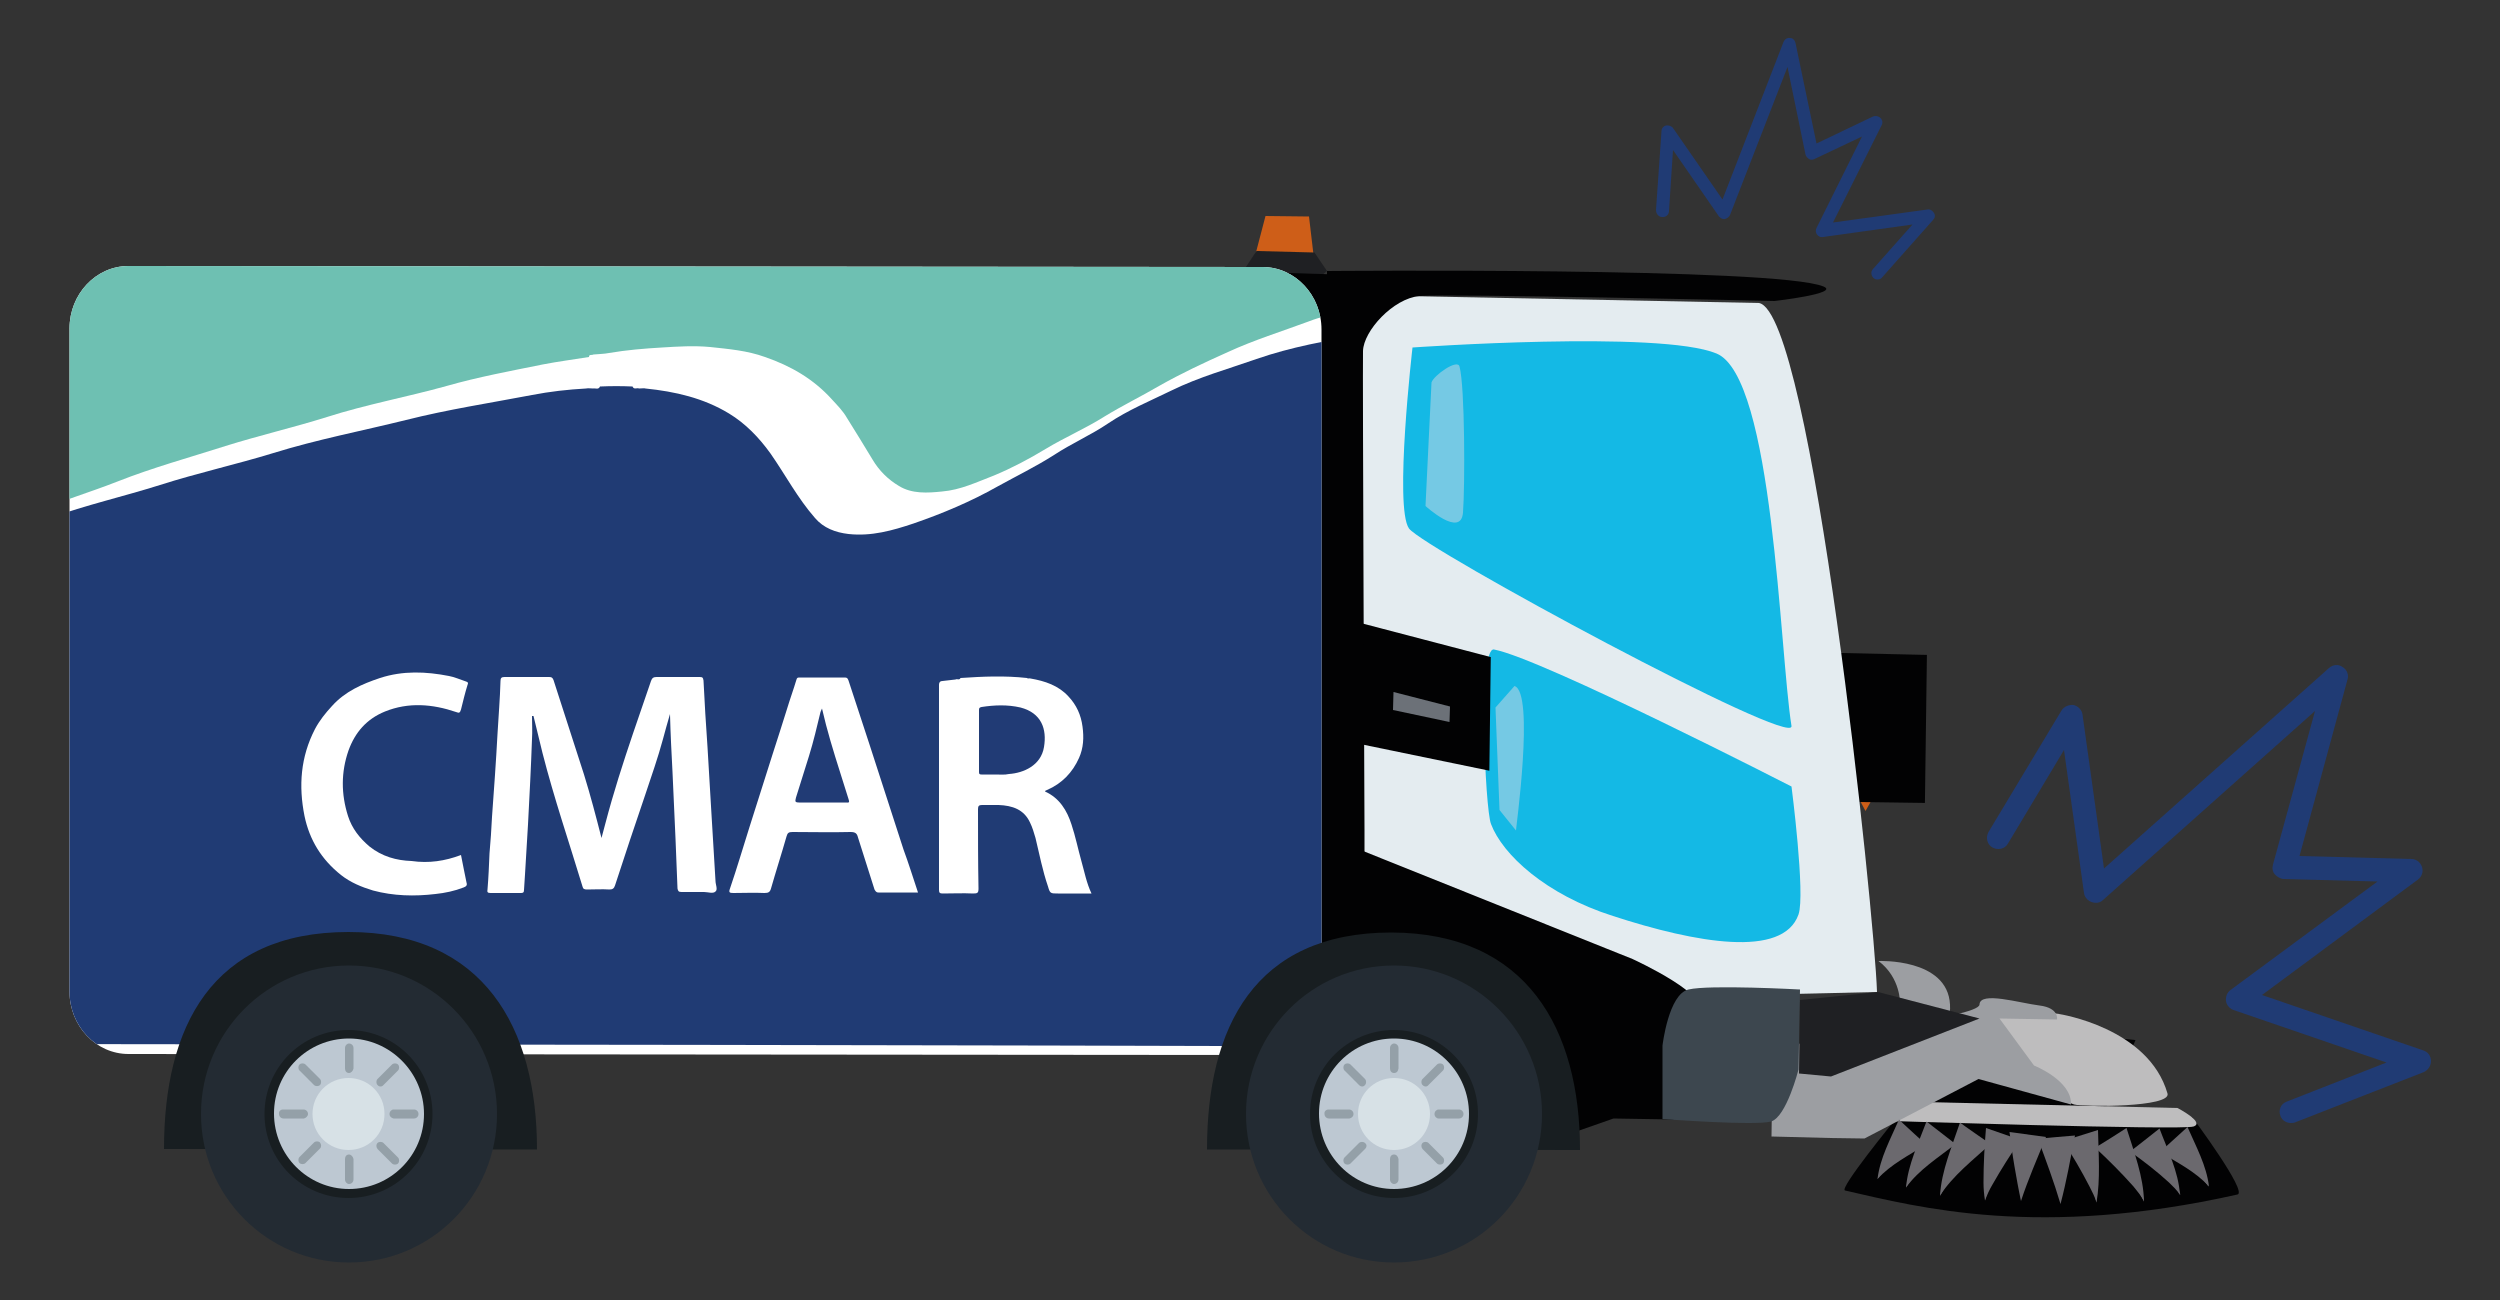 <?xml version="1.0" encoding="utf-8"?>
<!-- Generator: Adobe Illustrator 26.3.1, SVG Export Plug-In . SVG Version: 6.00 Build 0)  -->
<svg version="1.1" id="Calque_1" xmlns="http://www.w3.org/2000/svg" xmlns:xlink="http://www.w3.org/1999/xlink" x="0px" y="0px"
	 viewBox="0 0 500 260" style="enable-background:new 0 0 500 260;" xml:space="preserve">
<rect x="0" y="0" width="500" height="260" fill="#333333" stroke="none"/>
<style type="text/css">
	.st0{fill:#CE5E18;}
	.st1{fill:#1F2023;}
	.st2{fill:#020203;}
	.st3{fill:#1F2023;stroke:#020203;stroke-width:14.768;stroke-miterlimit:10;}
	.st4{fill:#D6D7D7;}
	.st5{fill:#0F1010;stroke:#020203;stroke-width:14.768;stroke-miterlimit:10;}
	.st6{fill:#E4ECF0;}
	.st7{fill:#14B9E5;}
	.st8{fill:#6C7178;}
	.st9{fill:#75C9E4;}
	.st10{clip-path:url(#SVGID_00000043428237307896518790000005317283830990700984_);}
	.st11{fill-rule:evenodd;clip-rule:evenodd;fill:#FFFFFF;}
	.st12{fill-rule:evenodd;clip-rule:evenodd;fill:#203B74;}
	.st13{fill-rule:evenodd;clip-rule:evenodd;fill:#6EC0B2;}
	.st14{fill-rule:evenodd;clip-rule:evenodd;fill:#213B75;}
	.st15{fill:#181E21;}
	.st16{fill:#232B33;}
	.st17{fill:#BDC8D2;}
	.st18{fill:#D7E1E6;}
	.st19{fill:#94A0A8;}
	.st20{fill:#9C9EA2;}
	.st21{fill:#BEBDBE;}
	.st22{fill:#3D474F;}
	.st23{fill:#6B696E;}
	.st24{fill:#203B74;}
</style>
<polygon class="st0" points="250.9,51.6 253.1,43.2 261.8,43.3 262.8,51.8 262.8,51.8 "/>
<polygon class="st1" points="251.3,50.2 262.9,50.5 265.4,54.2 258.2,60.2 246.8,57 "/>
<polygon class="st2" points="276.9,55.2 241.6,54.1 230.5,104.4 253.8,174.5 283.4,178.9 290,135.4 "/>
<path class="st0" d="M377.8,153.6c-0.2,0.7-4.7,8.6-4.7,8.6l-4.7-8.8C368.5,153.4,378.3,151.3,377.8,153.6z"/>
<polygon class="st3" points="416.3,214.3 389.8,211.5 382.4,217.8 386.4,220.7 412.5,223 "/>
<path class="st2" d="M378.9,224.1c0,0-11.2,13.7-9.9,14c14.9,3.4,38.8,9.7,78.5,0.8c2.1-0.5-9-15.4-9-15.4L378.9,224.1z"/>
<path class="st4" d="M298.2,216.5c-0.1,8.1-6.8,14.6-14.9,14.4c-8.1-0.2-14.6-6.9-14.4-15c0.1-8.1,6.8-14.6,14.9-14.4
	C291.9,201.7,298.4,208.4,298.2,216.5z"/>
<polygon class="st5" points="368.9,138 377.9,138.2 377.7,153.1 370.6,153 "/>
<path class="st6" d="M351.8,60.6l-76.3-1.5l-9.9,30.5l1.9,65.8l0.1,17.7l64.3,26.3l43.5-1C374.9,182.6,362.4,62.6,351.8,60.6z"/>
<path class="st7" d="M282.5,69.5c0,0,49.5-3.5,60.8,1.2c11.4,4.7,12.6,59.6,15,74.5c0.7,4.6-73.4-35.4-76.5-39.5
	C278.8,101.5,282.5,69.5,282.5,69.5z"/>
<path class="st7" d="M298.8,129.9c9.6,1.8,59.5,27.4,59.5,27.4s2.8,21.6,1.4,25.6c-3.1,8.8-20.5,5.7-37.1,0.3
	c-13.5-4.3-22.1-12.3-24.4-18.4C297,161.8,295.6,129.3,298.8,129.9z"/>
<polygon class="st5" points="290.7,137.1 278.1,133.8 278.1,137.8 278,142.5 290.6,145.1 "/>
<polygon class="st8" points="278.7,138.4 290,141.3 289.9,144.4 278.6,142 "/>
<path class="st2" d="M265.4,54.2c0,0,89.9-0.8,99.3,3.1c3.4,1.4-9.8,2.9-9.8,2.9s-65.7-1.5-71-1c-5.3,0.5-11.2,7-11.3,11
	c-0.1,4,0.3,95.8,0.3,95.8l0,12.7l-7.3-6.9L265.4,54.2z"/>
<path class="st9" d="M286.3,76.5l-1.2,24.7c0,0,7.1,6.5,7.5,1.3c0.4-5.2,0.4-25.2-0.7-29.2C291.5,71.7,286.7,75.1,286.3,76.5"/>
<path class="st9" d="M302.9,137.2l-3.8,4.3l0.8,20.5l3.3,4.1C303.1,166.2,307,138.5,302.9,137.2z"/>
<path class="st2" d="M260.5,206.8l8.4,9.2l37.8,13.3l16-5.6l12,0.2c0,0-1.3-17.2,4.4-21.2c4.5-3.1-12.6-10.9-12.6-10.9l-75.6-30.3
	l11.9,17.4C262.8,178.9,255.9,190.4,260.5,206.8z"/>
<g>
	<defs>
		<path id="SVGID_1_" d="M264.3,198.5c0,6.9-5.3,12.5-11.8,12.5l-226.8-0.2c-6.5,0-11.8-5.6-11.8-12.5L13.9,65.7
			c0-6.9,5.3-12.5,11.8-12.5l226.8,0.2c6.5,0,11.8,5.6,11.8,12.5L264.3,198.5z"/>
	</defs>
	<clipPath id="SVGID_00000174582587185623888340000005190555614523390883_">
		<use xlink:href="#SVGID_1_"  style="overflow:visible;"/>
	</clipPath>
	<g style="clip-path:url(#SVGID_00000174582587185623888340000005190555614523390883_);">
		<path class="st11" d="M139.3,35.7c49.1,0,98.2,0.1,147.4,0.1c1,0,1.2,0.2,1.2,1.2c0,58.6,0,117.2,0.1,175.7c0,0.9-0.1,1.2-1.2,1.2
			c-98.2-0.1-196.5-0.2-294.7-0.2c-1,0-1.2-0.2-1.2-1.1c0-58.6,0-117.2-0.1-175.9c0-0.9,0.1-1.1,1.1-1.1
			C41,35.6,90.1,35.7,139.3,35.7z"/>
		<path class="st12" d="M129.1,77.7c5.9,0.6,11.6,1.9,16.7,5c3.3,2,6,4.8,8.3,8c3,4.3,5.4,8.9,8.9,12.9c1.7,2,4.1,2.9,6.7,3.2
			c4.6,0.5,8.8-0.7,13-2.1c5.8-2,11.5-4.4,16.8-7.4c3.8-2.1,7.7-4,11.3-6.3c3.5-2.3,7.4-4,10.8-6.3c4-2.7,8.4-4.5,12.7-6.6
			c5.5-2.7,11.3-4.3,17-6.3c6.9-2.4,14.1-3.7,21.4-4.9c3.4-0.6,6.8-1,10.3-1.1c0,0.4,0,0.9,0,1.3c0,46.9,0.1,93.9,0.1,140.8
			c0,1.1-0.3,1.4-1.4,1.4C186.8,209,92,208.9-2.9,208.8c-1.1,0-1.4-0.3-1.4-1.4c0-32.5,0-65-0.1-97.5c0-1,0.3-1.4,1.2-1.7
			c4.4-1.6,8.9-3,13.2-4.6c7.2-2.6,14.7-4.3,22-6.6c7.5-2.4,15.2-4.1,22.7-6.4c8.7-2.7,17.6-4.4,26.5-6.6c8.3-2.1,16.8-3.4,25.2-5
			c3.6-0.7,7.2-1.1,10.8-1.3c0.5-0.1,1,0,1.4,0c0.5-0.1,1.1,0.3,1.4-0.4c2.2-0.1,4.3-0.1,6.5,0c0.3,0.7,0.9,0.2,1.3,0.4
			C128.4,77.7,128.8,77.6,129.1,77.7z"/>
		<path class="st13" d="M117.8,71.4c-3.1,0.5-6.2,0.9-9.3,1.5c-6.4,1.3-12.9,2.5-19.2,4.3c-7.9,2.2-16.1,3.7-23.9,6.2
			c-6.7,2.1-13.6,3.7-20.3,5.8c-7.2,2.3-14.5,4.3-21.6,7.1c-5.6,2.2-11.4,3.9-16.9,6.3c-3.6,1.6-7.4,2.7-11,4.6c0-0.5,0-0.9,0-1.2
			c0-21.4,0-42.8-0.1-64.3c0-1,0.2-1.3,1.3-1.3c94.9,0.1,189.9,0.2,284.8,0.2c1.1,0,1.4,0.2,1.4,1.3c-0.1,5.5,0,10.9,0,16.4
			c0,0.7-0.1,1-0.9,1.1c-4.4,0.7-8.8,1.7-13.1,2.8c-2.4,0.6-5,1.2-7.3,2.1c-5.4,2-10.9,3.7-16.1,6.1c-4.7,2.1-9.4,4.3-13.8,6.8
			c-3.6,2.1-7.3,3.9-10.9,6.1c-3.8,2.4-8,4.2-11.8,6.5c-3.3,2-6.7,3.8-10.3,5.3c-3.4,1.3-6.7,2.9-10.4,3.2c-2.9,0.3-6,0.5-8.6-1.1
			c-2.2-1.3-4-3.1-5.3-5.3c-1.7-2.8-3.4-5.6-5.1-8.3c-0.8-1.4-1.9-2.5-3-3.7c-3.7-4.1-8.2-6.7-13.4-8.5c-3.6-1.3-7.3-1.6-11-2
			c-3.2-0.3-6.4-0.1-9.6,0.1c-3.5,0.2-7.1,0.5-10.6,1.1c-1,0.2-2.1,0.2-3.1,0.3C118.3,71.1,117.8,70.8,117.8,71.4z"/>
		<path class="st11" d="M134,142.8c-0.5,1.8-1,3.4-1.4,5c-1,3.7-2.3,7.4-3.5,11c-2.1,6.1-4.1,12.2-6.1,18.3
			c-0.2,0.6-0.5,0.8-1.1,0.8c-1.5-0.1-3,0-4.5,0c-0.5,0-0.8-0.1-0.9-0.6c-2.7-8.9-5.7-17.7-8-26.7c-0.6-2.5-1.2-4.9-1.8-7.4
			c-0.1,0-0.2,0-0.3,0c0,1.5,0.1,3,0,4.6c-0.2,5.7-0.5,11.4-0.8,17.1c-0.2,3.3-0.4,6.7-0.6,10c-0.1,1-0.1,2.1-0.2,3.1
			c0,0.5-0.2,0.6-0.6,0.6c-2,0-4,0-6.1,0c-0.6,0-0.7-0.2-0.6-0.7c0.2-2.4,0.3-4.8,0.4-7.2c0.2-2.4,0.4-4.9,0.5-7.3
			c0.4-5.5,0.8-11,1.1-16.6c0.2-3.5,0.5-7.1,0.6-10.6c0-0.6,0.2-0.8,0.8-0.8c3,0,5.9,0,8.9,0c0.5,0,0.7,0.1,0.9,0.6
			c2,6.3,4.1,12.6,6.1,18.9c1.3,4.2,2.4,8.4,3.5,12.7c0.3-1,0.5-2,0.8-3c1.6-6.1,3.5-12,5.5-17.9c1.2-3.5,2.4-7,3.6-10.5
			c0.2-0.6,0.5-0.8,1.1-0.8c2.9,0,5.7,0,8.6,0c0.6,0,0.7,0.1,0.8,0.7c0.2,4.4,0.5,8.9,0.8,13.3c0.3,4.5,0.5,9,0.8,13.5
			c0.3,4.4,0.5,8.9,0.8,13.3c0,0.7,0.5,1.7,0,2.1c-0.5,0.5-1.5,0.1-2.3,0.1c-1.5,0-3,0-4.5,0c-0.6,0-0.7-0.2-0.8-0.7
			c-0.1-3.3-0.3-6.7-0.4-10c-0.2-4.4-0.4-8.9-0.6-13.3C134.3,150.6,134.1,146.8,134,142.8z"/>
		<path class="st11" d="M206.1,135.7c2.9,0.5,5.6,1.4,7.6,3.6c1.6,1.7,2.5,3.7,2.8,6c0.3,2.2,0.2,4.3-0.7,6.3
			c-1.3,2.9-3.4,5.1-6.4,6.4c-0.1,0.1-0.3,0-0.4,0.3c2.9,1.3,4.4,3.8,5.3,6.6c0.8,2.4,1.3,4.9,2,7.4c0.6,2.1,1,4.3,2,6.4
			c-2.3,0-4.5,0-6.7,0c-1.5,0-1.6,0-2-1.4c-1.1-3.2-1.7-6.4-2.5-9.7c-0.3-1-0.6-2.1-1.1-3.1c-1.2-2.6-3.5-3.4-6.3-3.5
			c-1.1,0-2.2,0-3.3,0c-0.6,0-0.8,0.2-0.8,0.8c0,5.3,0,10.6,0.1,15.9c0,0.9-0.2,1-1.1,1c-2-0.1-4,0-6,0c-0.6,0-0.8-0.1-0.8-0.7
			c0-13.7,0-27.4,0-41c0-0.6,0.3-0.8,0.7-0.8c0.9-0.1,1.7-0.2,2.6-0.3c0.3-0.2,0.8,0.2,1-0.3c4.4-0.3,8.8-0.5,13.3,0
			C205.6,135.8,205.9,135.6,206.1,135.7z"/>
		<path class="st11" d="M183.6,178.5c-2.7,0-5.3,0-7.9,0c-0.5,0-0.6-0.3-0.8-0.6c-1.1-3.5-2.2-6.9-3.3-10.4
			c-0.2-0.8-0.5-1.1-1.5-1.1c-3.9,0.1-7.7,0-11.6,0c-0.8,0-1,0.2-1.2,0.9c-1,3.5-2.1,6.9-3.1,10.4c-0.2,0.7-0.5,0.9-1.3,0.9
			c-2.1-0.1-4.1,0-6.2,0c-0.8,0-1-0.1-0.7-0.9c1.4-4.1,2.6-8.2,3.9-12.3c1.5-4.8,3.1-9.7,4.6-14.5c1-3,1.9-6,2.9-9.1
			c0.6-2,1.3-3.9,1.9-5.9c0.1-0.4,0.3-0.4,0.7-0.4c3,0,5.9,0,8.9,0c0.5,0,0.6,0.1,0.8,0.6c1.4,4.3,2.8,8.5,4.2,12.8
			c2.3,7,4.5,14,6.8,21C181.7,172.6,182.6,175.5,183.6,178.5z"/>
		<path class="st11" d="M92.2,171c0.4,1.9,0.7,3.7,1.1,5.5c0.2,0.6-0.1,0.8-0.6,1c-1.8,0.7-3.7,1.1-5.6,1.3
			c-4.2,0.5-8.4,0.4-12.5-0.7c-2.3-0.7-4.5-1.6-6.4-3.1c-3.9-3.1-6.3-7-7.3-11.8c-1.2-6-0.8-11.8,2.1-17.4c0.9-1.7,2.1-3.2,3.4-4.6
			c2.6-2.9,6-4.4,9.6-5.6c4.6-1.5,9.2-1.3,13.8-0.4c1.1,0.2,2.2,0.7,3.4,1.1c0.4,0.1,0.5,0.3,0.3,0.7c-0.5,1.6-0.9,3.3-1.3,4.9
			c-0.2,0.6-0.3,0.8-1,0.5c-4.7-1.6-9.5-2-14.2-0.1c-3.7,1.5-6,4.2-7.3,7.8c-1.5,4.3-1.5,8.7-0.1,13.1c0.8,2.5,2.3,4.4,4.3,6.1
			c2.5,2,5.4,2.8,8.4,2.9C85.8,172.7,89,172.2,92.2,171z"/>
		<path class="st14" d="M199.1,154.9c-0.9,0-1.9,0-2.8,0c-0.4,0-0.5-0.1-0.5-0.5c0-4.1,0-8.2,0-12.4c0-0.4,0.1-0.5,0.5-0.6
			c2.6-0.4,5.2-0.5,7.8,0.1c4.2,1.1,5.3,4.3,4.7,7.9c-0.6,3.7-4.1,5.2-7,5.4C200.9,155,200,154.9,199.1,154.9
			C199.1,154.9,199.1,154.9,199.1,154.9z"/>
		<path class="st14" d="M164.4,141.7c1,4.4,2.3,8.6,3.6,12.7c0.6,1.8,1.1,3.6,1.7,5.4c0.2,0.6,0.2,0.8-0.5,0.7c-3.1,0-6.3,0-9.4,0
			c-1,0-0.7-0.4-0.6-1c0.9-2.8,1.7-5.5,2.6-8.3c0.9-2.9,1.6-5.9,2.3-8.8C164.2,142.2,164.2,142.1,164.4,141.7z"/>
	</g>
</g>
<path class="st15" d="M107.4,229.9l-74.6-0.1c0-24.4,9.5-43.4,36.9-43.4C96.7,186.4,107.4,205.5,107.4,229.9z"/>
<g>
	<path class="st16" d="M99.4,222.8c0,16.4-13.2,29.7-29.6,29.7c-16.4,0-29.6-13.3-29.6-29.7c0-16.4,13.2-29.7,29.6-29.7
		C86.1,193.1,99.4,206.4,99.4,222.8z"/>
	<path class="st15" d="M86.5,222.8c0,9.3-7.5,16.8-16.8,16.8c-9.3,0-16.8-7.5-16.8-16.8c0-9.3,7.5-16.8,16.8-16.8
		C79,206,86.5,213.5,86.5,222.8z"/>
	<path class="st17" d="M84.8,222.8c0,8.3-6.7,15-15,15c-8.3,0-15-6.8-15-15.1c0-8.3,6.7-15,15-15C78,207.7,84.8,214.5,84.8,222.8z"
		/>
	<path class="st18" d="M76.9,222.8c0,4-3.2,7.2-7.2,7.2c-4,0-7.2-3.2-7.2-7.2c0-4,3.2-7.2,7.2-7.2C73.7,215.6,76.9,218.8,76.9,222.8
		z"/>
	<g>
		<g>
			<path class="st19" d="M69.8,214.6L69.8,214.6c-0.5,0-0.8-0.4-0.8-0.9l0-4.1c0-0.5,0.4-0.9,0.8-0.9l0,0c0.5,0,0.9,0.4,0.9,0.9
				l0,4.1C70.6,214.2,70.2,214.6,69.8,214.6z"/>
			<path class="st19" d="M69.8,230.9L69.8,230.9c-0.5,0-0.8,0.4-0.8,0.9l0,4.1c0,0.5,0.4,0.9,0.8,0.9l0,0c0.5,0,0.9-0.4,0.9-0.9
				l0-4.1C70.6,231.3,70.2,230.9,69.8,230.9z"/>
		</g>
		<g>
			<path class="st19" d="M77.9,222.8L77.9,222.8c0-0.5,0.4-0.9,0.8-0.9l4.1,0c0.5,0,0.9,0.4,0.9,0.9l0,0c0,0.5-0.4,0.9-0.9,0.9
				l-4.1,0C78.3,223.6,77.9,223.3,77.9,222.8z"/>
			<path class="st19" d="M61.6,222.8L61.6,222.8c0-0.5-0.4-0.9-0.9-0.9l-4.1,0c-0.5,0-0.9,0.4-0.8,0.9l0,0c0,0.5,0.4,0.9,0.9,0.9
				l4.1,0C61.2,223.6,61.6,223.2,61.6,222.8z"/>
		</g>
	</g>
	<g>
		<g>
			<path class="st19" d="M75.5,217L75.5,217c-0.3-0.3-0.3-0.9,0-1.2l2.9-2.9c0.3-0.3,0.9-0.3,1.2,0l0,0c0.3,0.3,0.3,0.9,0,1.2
				l-2.9,2.9C76.4,217.4,75.8,217.4,75.5,217z"/>
			<path class="st19" d="M64,228.5L64,228.5c-0.3-0.3-0.9-0.3-1.2,0l-2.9,2.9c-0.3,0.3-0.3,0.9,0,1.2l0,0c0.3,0.3,0.9,0.3,1.2,0
				l2.9-2.9C64.3,229.4,64.3,228.9,64,228.5z"/>
		</g>
		<g>
			<path class="st19" d="M75.5,228.6L75.5,228.6c0.3-0.3,0.9-0.3,1.2,0l2.9,2.9c0.3,0.3,0.3,0.9,0,1.2l0,0c-0.3,0.3-0.9,0.3-1.2,0
				l-2.9-2.9C75.2,229.4,75.2,228.9,75.5,228.6z"/>
			<path class="st19" d="M64,217L64,217c0.3-0.3,0.3-0.9,0-1.2l-2.9-2.9c-0.3-0.3-0.9-0.3-1.2,0l0,0c-0.3,0.3-0.3,0.9,0,1.2l2.9,2.9
				C63.1,217.3,63.7,217.3,64,217z"/>
		</g>
	</g>
</g>
<path class="st20" d="M375.7,192.2c0,0,13.8-0.6,14.3,8.7c0.5,9.3-10-0.2-10-0.2S380.2,195.6,375.7,192.2z"/>
<path class="st21" d="M435.5,221.6l-51.2-1.2l-9.2,3.7c0,0,61.3,2,63.6,1.2C441.1,224.5,435.5,221.6,435.5,221.6z"/>
<path class="st21" d="M411.8,202.8c0,0,17.9,2.7,21.7,15.9c0.8,2.8-16.8,2.7-18.7,2.2c-1.9-0.5-15.8-9.3-15.8-9.3l0.2-10.6
	L411.8,202.8z"/>
<path class="st20" d="M366,227.6l6.9,0.1l22.8-11.9l18.5,5.1c0.2-4.8-7.4-7.8-7.4-7.8l-6.9-9.4l11.5,0.2c0,0,0.5-2.3-3.5-2.8
	c-4-0.5-11.9-2.9-12-0.2c0,2.7-34.1,6.3-34.1,6.3l-7.3,5.9l-0.2,14.2L366,227.6z"/>
<path class="st22" d="M360,197.9l-0.3,16c0,0-2.4,9.5-5.5,10.4c-3.1,0.9-21.7-0.5-21.7-0.5l0-14.7c0,0,1.2-10.3,5.2-11.2
	C341.8,196.9,360,197.9,360,197.9z"/>
<polyline class="st1" points="359.8,214.7 366.2,215.3 395.9,203.7 375.6,198.4 360,200 "/>
<g>
	<path class="st23" d="M382.5,226.4c0,0-6.5,7.2-7,9.4"/>
	<path class="st23" d="M385.2,228.9c-3.3,2.1-7.1,4-9.7,6.9c0.5-4.2,2.6-8,4.3-11.9C379.7,223.9,385.2,228.9,385.2,228.9
		L385.2,228.9z"/>
</g>
<g>
	<path class="st23" d="M388.2,226.5c0,0-6.6,8.4-7,11"/>
	<path class="st23" d="M391.1,228.8c-3.4,2.7-7.3,5.1-9.9,8.7c0.4-4.6,2.5-8.9,4.1-13.2C385.3,224.3,391.1,228.8,391.1,228.8
		L391.1,228.8z"/>
</g>
<g>
	<path class="st23" d="M395.1,226.7c0,0-6.6,9.5-7.1,12.5"/>
	<path class="st23" d="M398.1,228.8c-3.5,3.2-7.5,6.3-10.1,10.3c0.3-5,2.4-9.8,4-14.6C392,224.6,398.1,228.8,398.1,228.8
		L398.1,228.8z"/>
</g>
<g>
	<path class="st23" d="M400.7,226.8c0,0-3.5,10.1-3.7,13.3"/>
	<path class="st23" d="M404.1,228c-2,2.9-3.9,5.9-5.6,8.9c-0.6,1-1.1,2.1-1.5,3.2c-0.2-1.2-0.3-2.4-0.3-3.6c0-3.7,0.2-7.3,0.5-10.9
		C397.2,225.6,404.1,228,404.1,228L404.1,228z"/>
</g>
<g>
	<path class="st23" d="M405.5,226.9c0,0-1.3,10-1.4,13.3"/>
	<path class="st23" d="M409.2,227.4c-1.7,4.2-3.6,8.5-5,12.8c-0.5-2.3-0.9-4.6-1.3-6.9c-0.4-2.3-0.7-4.6-1-6.9L409.2,227.4
		L409.2,227.4z"/>
</g>
<g>
	<path class="st23" d="M416.1,227.1c0,0,3.2,10.2,3.2,13.4"/>
	<path class="st23" d="M419.6,226c0.1,4.8,0.5,9.8-0.3,14.5c-0.3-1.1-0.9-2.2-1.4-3.2c-1.6-3.1-3.4-6.2-5.3-9.1
		C412.6,228.2,419.6,226,419.6,226L419.6,226z"/>
</g>
<g>
	<path class="st23" d="M422.2,227.6c0,0,6.3,9.7,6.6,12.7"/>
	<path class="st23" d="M425.3,225.6c1.5,4.8,3.4,9.7,3.5,14.7c-0.5-1.1-1.3-2-2.1-3c-2.4-2.7-5-5.3-7.7-7.8
		C419.1,229.6,425.3,225.6,425.3,225.6L425.3,225.6z"/>
</g>
<g>
	<path class="st23" d="M411.3,227.4c0,0,0.9,10,0.8,13.4"/>
	<path class="st23" d="M415,227.1c-0.9,4.6-1.7,9.2-2.9,13.7c-1.3-4.4-2.9-8.7-4.5-13C407.6,227.7,415,227.1,415,227.1L415,227.1z"
		/>
</g>
<g>
	<path class="st23" d="M434.7,227.9c0,0,6.5,7.2,7,9.4"/>
	<path class="st23" d="M437.5,225.4c1.7,3.9,3.8,7.7,4.3,11.9c-2.7-3-6.4-4.8-9.8-6.9C432,230.4,437.5,225.4,437.5,225.4
		L437.5,225.4z"/>
</g>
<g>
	<path class="st23" d="M429,228c0,0,6.6,8.4,7.1,11"/>
	<path class="st23" d="M431.9,225.7c1.6,4.3,3.8,8.6,4.1,13.3c-0.6-1-1.4-1.7-2.2-2.5c-2.4-2.2-5.1-4.3-7.8-6.2
		C426.1,230.3,431.9,225.7,431.9,225.7L431.9,225.7z"/>
</g>
<path class="st15" d="M316,230l-74.6-0.1c0-24.4,9.5-43.4,36.9-43.4C305.3,186.6,316,205.7,316,230z"/>
<g>
	<path class="st16" d="M308.4,222.8c0,16.4-13.2,29.7-29.6,29.7c-16.4,0-29.6-13.3-29.6-29.7c0-16.4,13.2-29.7,29.6-29.7
		C295.1,193.1,308.4,206.4,308.4,222.8z"/>
	<path class="st15" d="M295.6,222.8c0,9.3-7.5,16.8-16.8,16.8c-9.3,0-16.8-7.5-16.8-16.8c0-9.3,7.5-16.8,16.8-16.8
		C288,206,295.6,213.5,295.6,222.8z"/>
	<path class="st17" d="M293.8,222.8c0,8.3-6.7,15-15,15c-8.3,0-15-6.8-15-15.1c0-8.3,6.7-15,15-15
		C287.1,207.7,293.8,214.5,293.8,222.8z"/>
	<path class="st18" d="M286,222.8c0,4-3.2,7.2-7.2,7.2c-4,0-7.2-3.2-7.2-7.2c0-4,3.2-7.2,7.2-7.2C282.8,215.6,286,218.8,286,222.8z"
		/>
	<g>
		<g>
			<path class="st19" d="M278.8,214.6L278.8,214.6c-0.5,0-0.8-0.4-0.8-0.9l0-4.1c0-0.5,0.4-0.9,0.8-0.9l0,0c0.5,0,0.9,0.4,0.9,0.9
				l0,4.1C279.6,214.3,279.3,214.6,278.8,214.6z"/>
			<path class="st19" d="M278.8,230.9L278.8,230.9c-0.5,0-0.8,0.4-0.8,0.9l0,4.1c0,0.5,0.4,0.9,0.8,0.9l0,0c0.5,0,0.9-0.4,0.9-0.9
				l0-4.1C279.6,231.3,279.3,230.9,278.8,230.9z"/>
		</g>
		<g>
			<path class="st19" d="M286.9,222.8L286.9,222.8c0-0.5,0.4-0.9,0.8-0.9l4.1,0c0.5,0,0.9,0.4,0.9,0.9l0,0c0,0.5-0.4,0.9-0.9,0.9
				l-4.1,0C287.3,223.7,286.9,223.3,286.9,222.8z"/>
			<path class="st19" d="M270.7,222.8L270.7,222.8c0-0.5-0.4-0.9-0.9-0.9l-4.1,0c-0.5,0-0.9,0.4-0.8,0.9l0,0c0,0.5,0.4,0.9,0.9,0.9
				l4.1,0C270.3,223.6,270.7,223.3,270.7,222.8z"/>
		</g>
	</g>
	<g>
		<g>
			<path class="st19" d="M284.5,217L284.5,217c-0.3-0.3-0.3-0.9,0-1.2l2.9-2.9c0.3-0.3,0.9-0.3,1.2,0l0,0c0.3,0.3,0.3,0.9,0,1.2
				l-2.9,2.9C285.4,217.4,284.9,217.4,284.5,217z"/>
			<path class="st19" d="M273,228.6L273,228.6c-0.3-0.3-0.9-0.3-1.2,0l-2.9,2.9c-0.3,0.3-0.3,0.9,0,1.2l0,0c0.3,0.3,0.9,0.3,1.2,0
				l2.9-2.9C273.4,229.4,273.4,228.9,273,228.6z"/>
		</g>
		<g>
			<path class="st19" d="M284.5,228.6L284.5,228.6c0.3-0.3,0.9-0.3,1.2,0l2.9,2.9c0.3,0.3,0.3,0.9,0,1.2l0,0c-0.3,0.3-0.9,0.3-1.2,0
				l-2.9-2.9C284.2,229.4,284.2,228.9,284.5,228.6z"/>
			<path class="st19" d="M273,217L273,217c0.3-0.3,0.3-0.9,0-1.2l-2.9-2.9c-0.3-0.3-0.9-0.3-1.2,0l0,0c-0.3,0.3-0.3,0.9,0,1.2
				l2.9,2.9C272.2,217.4,272.7,217.4,273,217z"/>
		</g>
	</g>
</g>
<g>
	<path class="st24" d="M458.2,224.6c-0.9,0-1.8-0.5-2.1-1.4c-0.5-1.2,0.1-2.5,1.3-2.9l19.9-7.8L446.7,202c-0.8-0.3-1.4-1-1.5-1.8
		c-0.1-0.8,0.2-1.7,0.9-2.2l29.4-21.7l-18.7-0.5c-0.7,0-1.3-0.4-1.8-0.9s-0.6-1.3-0.4-2l8.4-30.7L420.6,180
		c-0.6,0.6-1.5,0.7-2.3,0.4c-0.8-0.3-1.4-1-1.5-1.8l-4-28.6l-11.2,18.7c-0.6,1.1-2,1.4-3.1,0.8c-1.1-0.6-1.4-2-0.8-3.1l14.6-24.3
		c0.5-0.8,1.5-1.2,2.4-1.1c0.9,0.2,1.7,1,1.8,1.9l4.3,30.8l45-40.1c0.8-0.7,1.9-0.8,2.7-0.2c0.9,0.5,1.3,1.6,1,2.5l-9.6,35.3
		l22.4,0.6c1,0,1.8,0.7,2.1,1.6c0.3,0.9,0,1.9-0.8,2.5l-31.2,23.1l32.3,11.1c0.9,0.3,1.5,1.1,1.5,2.1c0,1-0.6,1.8-1.4,2.2l-25.6,10
		C458.8,224.6,458.5,224.6,458.2,224.6z"/>
</g>
<g>
	<path class="st24" d="M375.5,55.9c-0.3,0-0.6-0.1-0.8-0.3c-0.5-0.5-0.6-1.3-0.1-1.8l7.9-8.9l-17.9,2.5c-0.5,0.1-0.9-0.1-1.2-0.5
		c-0.3-0.4-0.3-0.9-0.1-1.3l9.1-18.3l-9.5,4.5c-0.4,0.2-0.8,0.2-1.1,0c-0.3-0.2-0.6-0.5-0.7-0.9l-3.6-17.5L346,43
		c-0.2,0.4-0.6,0.7-1,0.8c-0.5,0.1-0.9-0.2-1.2-0.5l-9.2-13.3l-0.8,12.2c0,0.7-0.6,1.3-1.4,1.2c-0.7,0-1.2-0.7-1.2-1.4l1.1-15.8
		c0-0.5,0.4-1,0.9-1.1c0.5-0.1,1.1,0.1,1.4,0.5l9.9,14.3l12.2-31.5c0.2-0.5,0.7-0.9,1.3-0.8c0.6,0,1,0.5,1.1,1l4.2,20.1l11.3-5.4
		c0.5-0.2,1.1-0.1,1.5,0.3c0.4,0.4,0.5,1,0.2,1.5l-9.7,19.4l18.9-2.6c0.5-0.1,1,0.2,1.3,0.7c0.3,0.5,0.2,1-0.2,1.4l-10.2,11.5
		C376.2,55.8,375.8,55.9,375.5,55.9z"/>
</g>
</svg>
